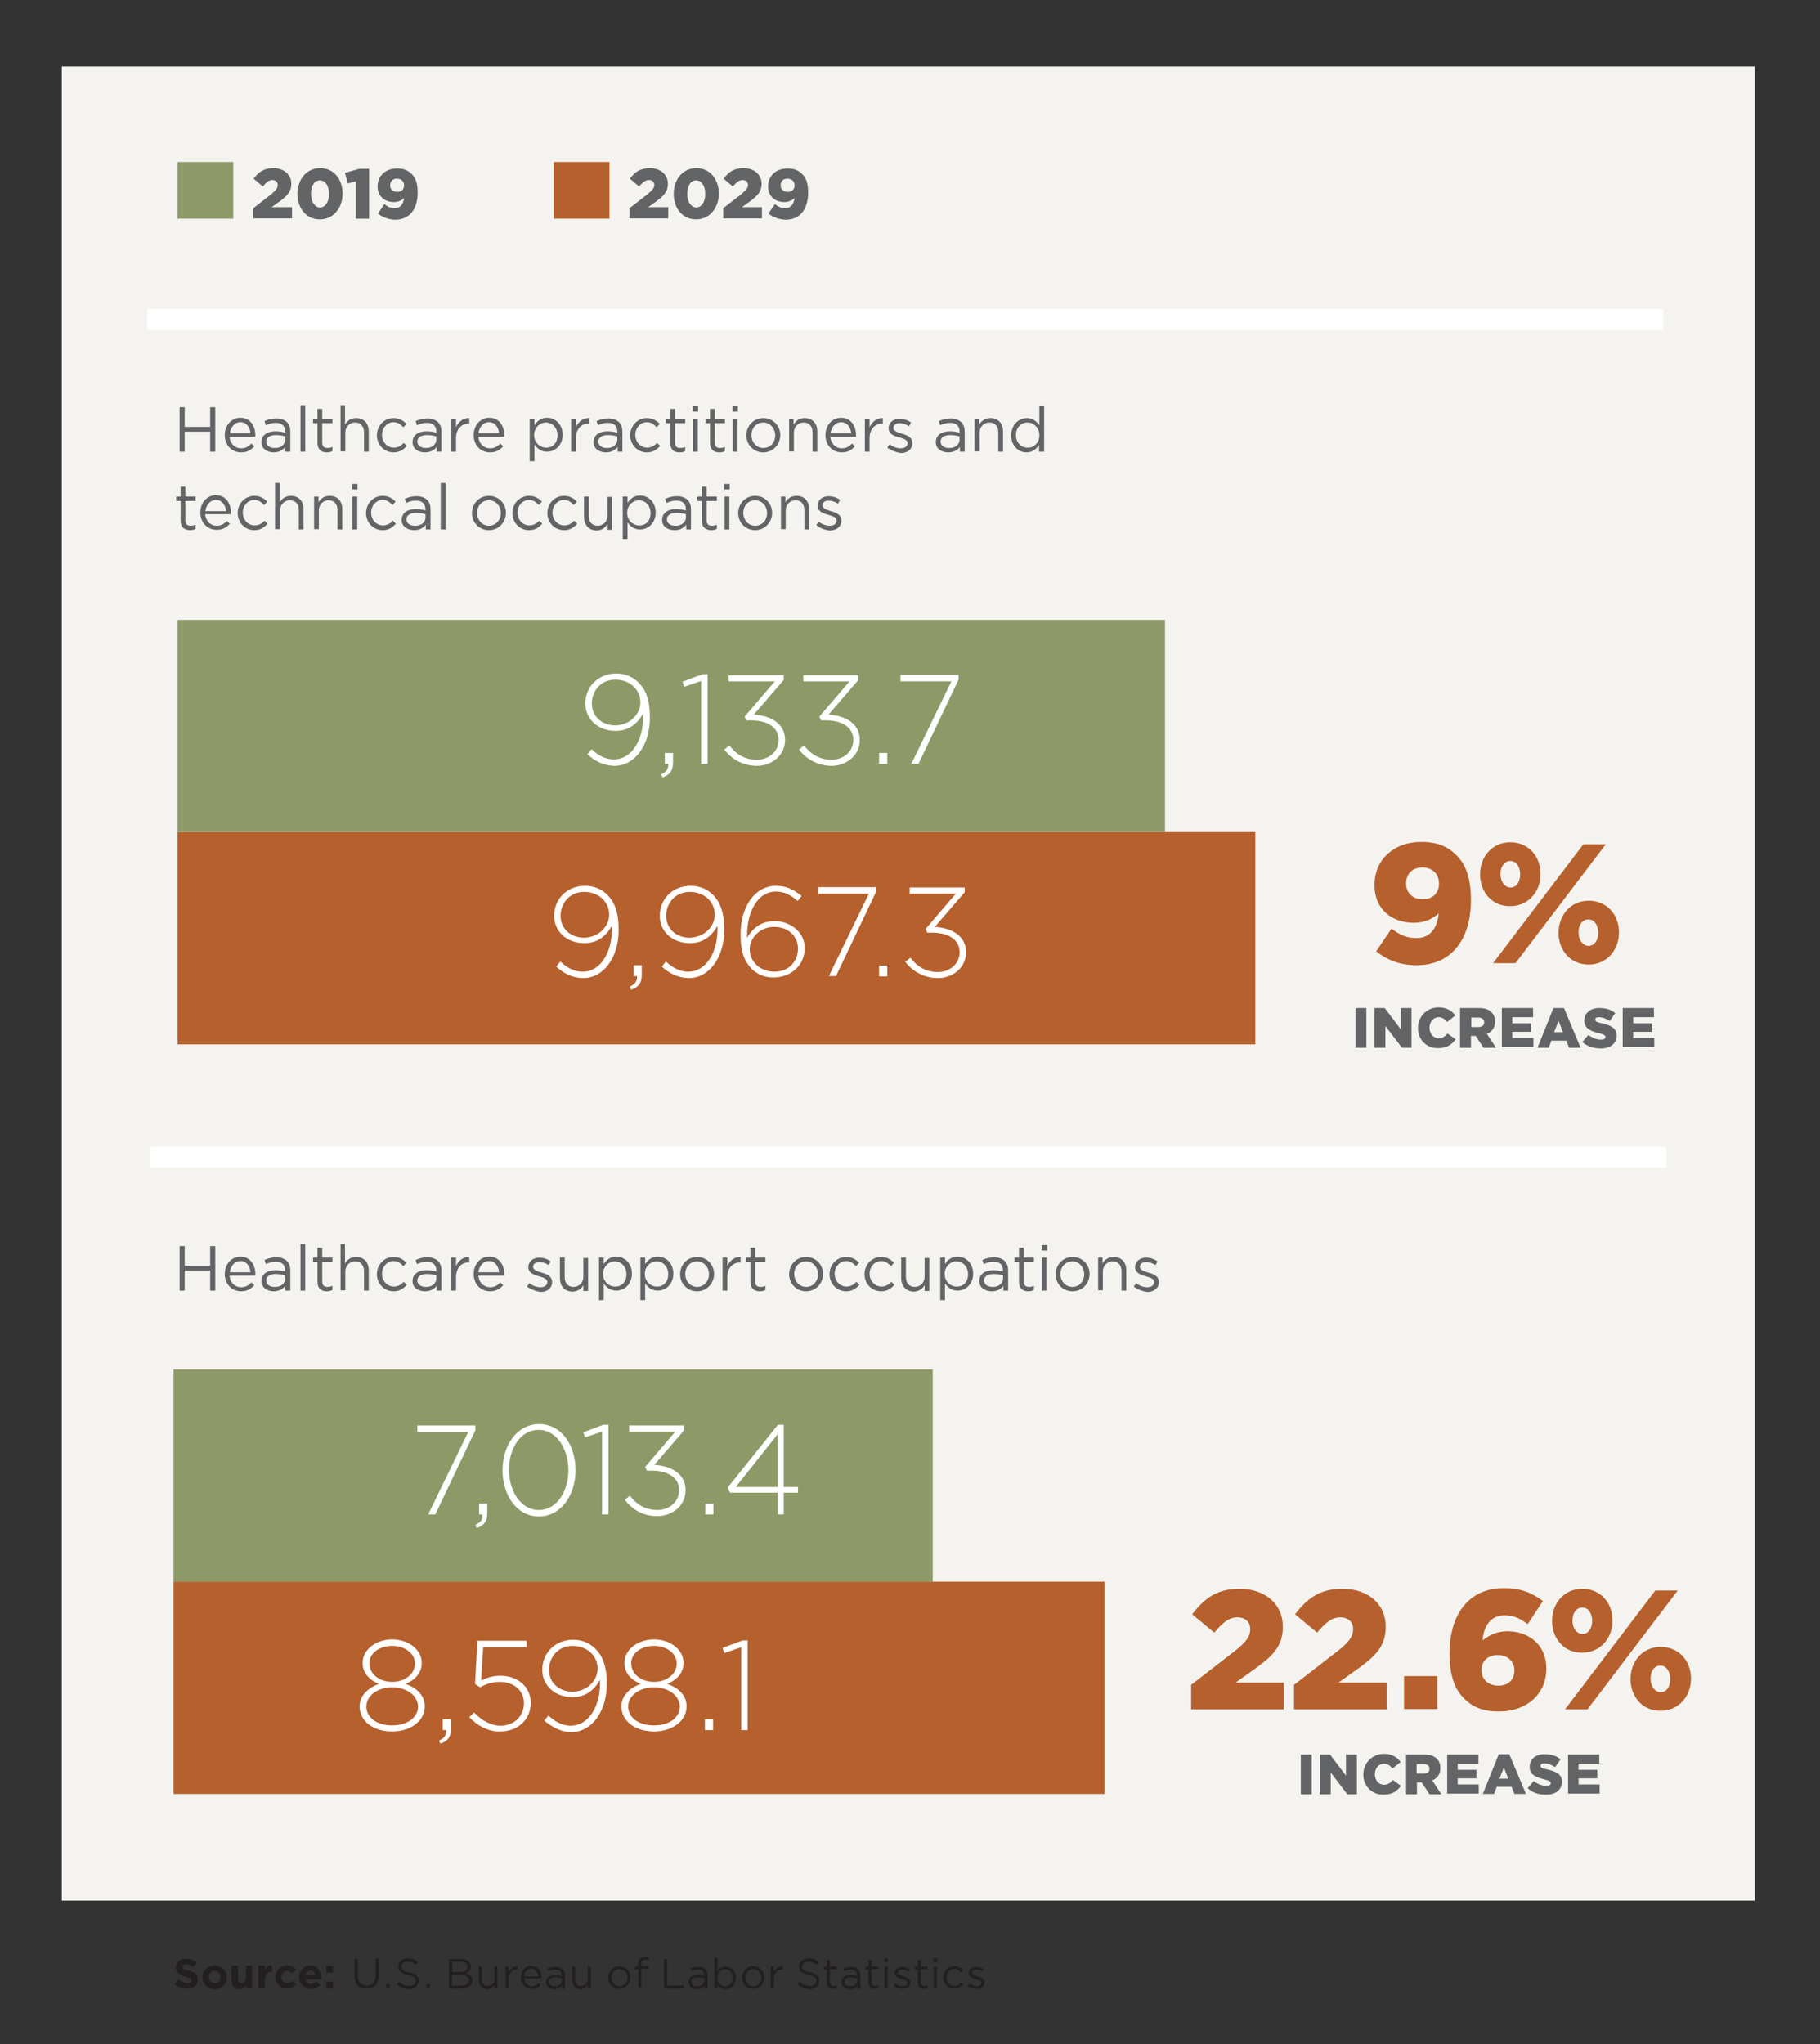 <?xml version="1.0" encoding="utf-8"?>
<!-- Generator: Adobe Illustrator 25.0.0, SVG Export Plug-In . SVG Version: 6.00 Build 0)  -->
<svg version="1.1" id="Layer_1" xmlns="http://www.w3.org/2000/svg" xmlns:xlink="http://www.w3.org/1999/xlink" x="0px" y="0px"
	 viewBox="0 0 536 601.9" style="enable-background:new 0 0 536 601.9;" xml:space="preserve">
<rect x="0" y="0" width="536" height="601.9" fill="#333333" stroke="none"/>
<style type="text/css">
	.st0{fill:#F5F3EF;}
	.st1{enable-background:new    ;}
	.st2{fill:#231F20;}
	.st3{fill:#636466;}
	.st4{fill:none;stroke:#FFFFFF;stroke-width:6.2;}
	.st5{fill:#B5602D;}
	.st6{fill:#8D9A67;}
	.st7{fill:#FFFFFF;}
</style>
<rect x="18.2" y="19.6" class="st0" width="498.6" height="540"/>
<g class="st1">
	<path class="st2" d="M51.5,584.2l1.1-1.4c0.8,0.6,1.6,1.1,2.6,1.1c0.8,0,1.2-0.3,1.2-0.8v0c0-0.5-0.3-0.7-1.7-1.1
		c-1.7-0.4-2.9-0.9-2.9-2.7v0c0-1.6,1.3-2.6,3-2.6c1.3,0,2.3,0.4,3.2,1.1l-1,1.4c-0.8-0.5-1.5-0.9-2.2-0.9s-1.1,0.3-1.1,0.8v0
		c0,0.6,0.4,0.8,1.9,1.1c1.7,0.5,2.7,1.1,2.7,2.6v0c0,1.7-1.3,2.7-3.2,2.7C53.9,585.6,52.5,585.2,51.5,584.2z"/>
</g>
<g class="st1">
	<path class="st2" d="M59.6,582.2L59.6,582.2c0-1.9,1.5-3.5,3.6-3.5c2,0,3.6,1.5,3.6,3.5v0c0,1.9-1.5,3.5-3.6,3.5
		C61.1,585.6,59.6,584.1,59.6,582.2z M64.9,582.2L64.9,582.2c0-1-0.7-1.9-1.7-1.9c-1.1,0-1.7,0.8-1.7,1.8v0c0,1,0.7,1.8,1.7,1.8
		C64.3,584,64.9,583.2,64.9,582.2z"/>
</g>
<g class="st1">
	<path class="st2" d="M68.2,583.1v-4.3h1.9v3.7c0,0.9,0.4,1.4,1.1,1.4c0.7,0,1.2-0.5,1.2-1.4v-3.7h1.9v6.7h-1.9v-0.9
		c-0.4,0.6-1,1.1-1.9,1.1C69,585.6,68.2,584.7,68.2,583.1z"/>
</g>
<g class="st1">
	<path class="st2" d="M76.2,578.8H78v1.3c0.4-0.9,1-1.5,2.1-1.5v2H80c-1.2,0-2,0.8-2,2.4v2.5h-1.9V578.8z"/>
</g>
<g class="st1">
	<path class="st2" d="M81.1,582.2L81.1,582.2c0-1.9,1.4-3.5,3.5-3.5c1.2,0,2,0.4,2.6,1.1L86,581c-0.4-0.4-0.8-0.7-1.5-0.7
		c-0.9,0-1.6,0.8-1.6,1.8v0c0,1,0.7,1.8,1.7,1.8c0.6,0,1.1-0.3,1.5-0.7l1.1,1.1c-0.6,0.7-1.4,1.2-2.7,1.2
		C82.5,585.6,81.1,584.1,81.1,582.2z"/>
</g>
<g class="st1">
	<path class="st2" d="M88.1,582.2L88.1,582.2c0-1.9,1.3-3.5,3.3-3.5c2.2,0,3.2,1.7,3.2,3.6c0,0.1,0,0.3,0,0.5H90
		c0.2,0.9,0.8,1.3,1.6,1.3c0.6,0,1.1-0.2,1.6-0.7l1.1,1c-0.6,0.8-1.5,1.2-2.7,1.2C89.6,585.6,88.1,584.2,88.1,582.2z M92.8,581.6
		c-0.1-0.8-0.6-1.4-1.4-1.4c-0.8,0-1.3,0.6-1.4,1.4H92.8z"/>
</g>
<g class="st1">
	<path class="st2" d="M96.1,578.8h2v2h-2V578.8z M96.1,583.5h2v2h-2V583.5z"/>
</g>
<g class="st1">
	<path class="st2" d="M104.4,581.8v-5.1h1v5c0,1.9,1,2.9,2.6,2.9c1.6,0,2.6-1,2.6-2.9v-5.1h1v5c0,2.5-1.4,3.9-3.6,3.9
		C105.8,585.6,104.4,584.3,104.4,581.8z"/>
</g>
<g class="st1">
	<path class="st2" d="M113.7,584.2h1.1v1.3h-1.1V584.2z"/>
</g>
<g class="st1">
	<path class="st2" d="M116.9,584.2l0.6-0.7c0.9,0.8,1.8,1.2,3,1.2c1.2,0,1.9-0.6,1.9-1.5v0c0-0.8-0.4-1.3-2.2-1.7
		c-2-0.4-2.9-1.1-2.9-2.5v0c0-1.4,1.2-2.4,2.8-2.4c1.3,0,2.2,0.4,3,1.1l-0.6,0.8c-0.8-0.7-1.6-0.9-2.5-0.9c-1.1,0-1.8,0.6-1.8,1.4v0
		c0,0.8,0.4,1.3,2.3,1.7c1.9,0.4,2.8,1.1,2.8,2.5v0c0,1.5-1.2,2.5-2.9,2.5C119.1,585.6,117.9,585.2,116.9,584.2z"/>
</g>
<g class="st1">
	<path class="st2" d="M125.5,584.2h1.1v1.3h-1.1V584.2z"/>
</g>
<g class="st1">
	<path class="st2" d="M132.1,576.8h3.7c1,0,1.8,0.3,2.3,0.8c0.4,0.4,0.6,0.8,0.6,1.4v0c0,1.1-0.7,1.7-1.4,2c1,0.3,1.8,0.9,1.8,2.1v0
		c0,1.5-1.2,2.4-3.1,2.4h-3.8V576.8z M135.7,580.6c1.2,0,2-0.5,2-1.6v0c0-0.9-0.7-1.4-1.9-1.4h-2.6v3H135.7z M136,584.6
		c1.3,0,2.1-0.6,2.1-1.6v0c0-0.9-0.8-1.5-2.3-1.5h-2.7v3.1H136z"/>
</g>
<g class="st1">
	<path class="st2" d="M141,583v-4h0.9v3.8c0,1.2,0.6,1.9,1.8,1.9c1.1,0,1.9-0.8,1.9-2V579h0.9v6.5h-0.9v-1.1
		c-0.4,0.7-1.1,1.3-2.2,1.3C141.9,585.6,141,584.6,141,583z"/>
</g>
<g class="st1">
	<path class="st2" d="M148.9,579h0.9v1.7c0.5-1.1,1.4-1.8,2.6-1.8v1h-0.1c-1.4,0-2.5,1-2.5,3v2.6h-0.9V579z"/>
</g>
<g class="st1">
	<path class="st2" d="M156.6,584.8c0.9,0,1.5-0.4,2-0.9l0.6,0.5c-0.6,0.7-1.4,1.2-2.6,1.2c-1.7,0-3.2-1.4-3.2-3.4
		c0-1.9,1.3-3.4,3.1-3.4c1.9,0,3,1.5,3,3.4c0,0.1,0,0.2,0,0.3h-5C154.5,584,155.5,584.8,156.6,584.8z M158.5,581.9
		c-0.1-1.2-0.8-2.2-2-2.2c-1.1,0-1.9,0.9-2.1,2.2H158.5z"/>
</g>
<g class="st1">
	<path class="st2" d="M160.8,583.6L160.8,583.6c0-1.4,1.1-2.1,2.7-2.1c0.8,0,1.4,0.1,1.9,0.3v-0.2c0-1.1-0.7-1.7-1.9-1.7
		c-0.8,0-1.3,0.2-1.9,0.5l-0.3-0.8c0.7-0.3,1.4-0.5,2.3-0.5c0.9,0,1.6,0.2,2.1,0.7c0.4,0.4,0.7,1.1,0.7,1.9v3.9h-0.9v-1
		c-0.4,0.6-1.2,1.1-2.3,1.1C162,585.6,160.8,584.9,160.8,583.6z M165.5,583.1v-0.6c-0.5-0.1-1.1-0.3-1.9-0.3c-1.2,0-1.9,0.5-1.9,1.3
		v0c0,0.8,0.7,1.3,1.6,1.3C164.5,584.9,165.5,584.1,165.5,583.1z"/>
</g>
<g class="st1">
	<path class="st2" d="M168.5,583v-4h0.9v3.8c0,1.2,0.6,1.9,1.8,1.9c1.1,0,1.9-0.8,1.9-2V579h0.9v6.5h-0.9v-1.1
		c-0.4,0.7-1.1,1.3-2.2,1.3C169.4,585.6,168.5,584.6,168.5,583z"/>
</g>
<g class="st1">
	<path class="st2" d="M179.1,582.3L179.1,582.3c0-1.8,1.4-3.4,3.3-3.4c1.9,0,3.3,1.5,3.3,3.3v0c0,1.8-1.4,3.4-3.3,3.4
		C180.5,585.6,179.1,584.1,179.1,582.3z M184.8,582.3L184.8,582.3c0-1.4-1-2.5-2.4-2.5c-1.4,0-2.3,1.1-2.3,2.5v0
		c0,1.4,1,2.5,2.4,2.5C183.8,584.8,184.8,583.7,184.8,582.3z"/>
</g>
<g class="st1">
	<path class="st2" d="M187.8,579.9H187V579h0.9v-0.6c0-0.7,0.2-1.3,0.6-1.7c0.3-0.3,0.8-0.5,1.4-0.5c0.4,0,0.7,0,1,0.2v0.8
		c-0.3-0.1-0.6-0.2-0.9-0.2c-0.7,0-1.1,0.4-1.1,1.4v0.5h2v0.8h-2v5.6h-0.9V579.9z"/>
</g>
<g class="st1">
	<path class="st2" d="M195.5,576.8h1v7.8h4.9v0.9h-5.8V576.8z"/>
</g>
<g class="st1">
	<path class="st2" d="M202.8,583.6L202.8,583.6c0-1.4,1.1-2.1,2.7-2.1c0.8,0,1.4,0.1,1.9,0.3v-0.2c0-1.1-0.7-1.7-1.9-1.7
		c-0.8,0-1.3,0.2-1.9,0.5l-0.3-0.8c0.7-0.3,1.4-0.5,2.3-0.5c0.9,0,1.6,0.2,2.1,0.7c0.4,0.4,0.7,1.1,0.7,1.9v3.9h-0.9v-1
		c-0.4,0.6-1.2,1.1-2.3,1.1C203.9,585.6,202.8,584.9,202.8,583.6z M207.4,583.1v-0.6c-0.5-0.1-1.1-0.3-1.9-0.3
		c-1.2,0-1.9,0.5-1.9,1.3v0c0,0.8,0.7,1.3,1.6,1.3C206.5,584.9,207.4,584.1,207.4,583.1z"/>
	<path class="st2" d="M211.3,584.3v1.2h-0.9v-9.1h0.9v4c0.5-0.8,1.3-1.4,2.4-1.4c1.5,0,3,1.2,3,3.3v0c0,2.1-1.5,3.4-3,3.4
		C212.6,585.6,211.8,585,211.3,584.3z M215.8,582.3L215.8,582.3c0-1.5-1-2.5-2.2-2.5c-1.2,0-2.3,1-2.3,2.5v0c0,1.5,1.1,2.5,2.3,2.5
		C214.8,584.8,215.8,583.8,215.8,582.3z"/>
</g>
<g class="st1">
	<path class="st2" d="M218.5,582.3L218.5,582.3c0-1.8,1.4-3.4,3.3-3.4c1.9,0,3.3,1.5,3.3,3.3v0c0,1.8-1.4,3.4-3.3,3.4
		C219.9,585.6,218.5,584.1,218.5,582.3z M224.2,582.3L224.2,582.3c0-1.4-1-2.5-2.4-2.5c-1.4,0-2.3,1.1-2.3,2.5v0
		c0,1.4,1,2.5,2.4,2.5C223.2,584.8,224.2,583.7,224.2,582.3z"/>
</g>
<g class="st1">
	<path class="st2" d="M227,579h0.9v1.7c0.5-1.1,1.4-1.8,2.6-1.8v1h-0.1c-1.4,0-2.5,1-2.5,3v2.6H227V579z"/>
</g>
<g class="st1">
	<path class="st2" d="M234.9,584.2l0.6-0.7c0.9,0.8,1.8,1.2,3,1.2c1.2,0,1.9-0.6,1.9-1.5v0c0-0.8-0.4-1.3-2.2-1.7
		c-2-0.4-2.9-1.1-2.9-2.5v0c0-1.4,1.2-2.4,2.8-2.4c1.3,0,2.2,0.4,3,1.1l-0.6,0.8c-0.8-0.7-1.6-0.9-2.5-0.9c-1.1,0-1.8,0.6-1.8,1.4v0
		c0,0.8,0.4,1.3,2.3,1.7c1.9,0.4,2.8,1.1,2.8,2.5v0c0,1.5-1.2,2.5-2.9,2.5C237.1,585.6,235.9,585.2,234.9,584.2z"/>
</g>
<g class="st1">
	<path class="st2" d="M243.5,583.8v-3.9h-0.9V579h0.9v-1.9h0.9v1.9h2v0.8h-2v3.8c0,0.8,0.4,1.1,1.1,1.1c0.3,0,0.6-0.1,0.9-0.2v0.8
		c-0.3,0.2-0.7,0.3-1.1,0.3C244.3,585.6,243.5,585.1,243.5,583.8z"/>
</g>
<g class="st1">
	<path class="st2" d="M247.8,583.6L247.8,583.6c0-1.4,1.1-2.1,2.7-2.1c0.8,0,1.4,0.1,1.9,0.3v-0.2c0-1.1-0.7-1.7-1.9-1.7
		c-0.8,0-1.3,0.2-1.9,0.5l-0.3-0.8c0.7-0.3,1.4-0.5,2.3-0.5c0.9,0,1.6,0.2,2.1,0.7c0.4,0.4,0.7,1.1,0.7,1.9v3.9h-0.9v-1
		c-0.4,0.6-1.2,1.1-2.3,1.1C249,585.6,247.8,584.9,247.8,583.6z M252.5,583.1v-0.6c-0.5-0.1-1.1-0.3-1.9-0.3c-1.2,0-1.9,0.5-1.9,1.3
		v0c0,0.8,0.7,1.3,1.6,1.3C251.5,584.9,252.5,584.1,252.5,583.1z"/>
</g>
<g class="st1">
	<path class="st2" d="M255.8,583.8v-3.9h-0.9V579h0.9v-1.9h0.9v1.9h2v0.8h-2v3.8c0,0.8,0.4,1.1,1.1,1.1c0.3,0,0.6-0.1,0.9-0.2v0.8
		c-0.3,0.2-0.7,0.3-1.1,0.3C256.6,585.6,255.8,585.1,255.8,583.8z"/>
</g>
<g class="st1">
	<path class="st2" d="M260.4,576.6h1.1v1.1h-1.1V576.6z M260.5,579h0.9v6.5h-0.9V579z"/>
</g>
<g class="st1">
	<path class="st2" d="M263.2,584.7l0.5-0.7c0.7,0.5,1.5,0.8,2.2,0.8c0.8,0,1.3-0.4,1.3-1v0c0-0.6-0.8-0.9-1.6-1.1
		c-1-0.3-2.1-0.6-2.1-1.8v0c0-1.1,0.9-1.8,2.2-1.8c0.8,0,1.6,0.3,2.3,0.7l-0.4,0.7c-0.6-0.4-1.3-0.6-1.9-0.6c-0.8,0-1.2,0.4-1.2,0.9
		v0c0,0.6,0.8,0.8,1.6,1.1c1,0.3,2,0.7,2,1.8v0c0,1.2-1,1.9-2.3,1.9C264.9,585.6,263.9,585.3,263.2,584.7z"/>
</g>
<g class="st1">
	<path class="st2" d="M270.3,583.8v-3.9h-0.9V579h0.9v-1.9h0.9v1.9h2v0.8h-2v3.8c0,0.8,0.4,1.1,1.1,1.1c0.3,0,0.6-0.1,0.9-0.2v0.8
		c-0.3,0.2-0.7,0.3-1.1,0.3C271.1,585.6,270.3,585.1,270.3,583.8z"/>
</g>
<g class="st1">
	<path class="st2" d="M274.9,576.6h1.1v1.1h-1.1V576.6z M275,579h0.9v6.5H275V579z"/>
</g>
<g class="st1">
	<path class="st2" d="M277.8,582.3L277.8,582.3c0-1.8,1.4-3.4,3.3-3.4c1.2,0,2,0.5,2.5,1.1l-0.6,0.7c-0.5-0.5-1.1-1-1.9-1
		c-1.3,0-2.3,1.1-2.3,2.5v0c0,1.4,1,2.5,2.3,2.5c0.8,0,1.4-0.4,1.9-1l0.6,0.6c-0.6,0.7-1.4,1.2-2.6,1.2
		C279.2,585.6,277.8,584.1,277.8,582.3z"/>
</g>
<g class="st1">
	<path class="st2" d="M285,584.7l0.5-0.7c0.7,0.5,1.5,0.8,2.2,0.8c0.8,0,1.3-0.4,1.3-1v0c0-0.6-0.8-0.9-1.6-1.1
		c-1-0.3-2.1-0.6-2.1-1.8v0c0-1.1,0.9-1.8,2.2-1.8c0.8,0,1.6,0.3,2.3,0.7l-0.4,0.7c-0.6-0.4-1.3-0.6-1.9-0.6c-0.8,0-1.2,0.4-1.2,0.9
		v0c0,0.6,0.8,0.8,1.6,1.1c1,0.3,2,0.7,2,1.8v0c0,1.2-1,1.9-2.3,1.9C286.7,585.6,285.7,585.3,285,584.7z"/>
</g>
<g class="st1">
	<path class="st3" d="M52.9,119.9h1.5v5.8h7.5v-5.8h1.5V133h-1.5v-5.9h-7.5v5.9h-1.5V119.9z"/>
</g>
<g class="st1">
	<path class="st3" d="M71,132c1.3,0,2.2-0.5,3-1.4l0.9,0.8c-1,1.1-2.1,1.8-3.9,1.8c-2.6,0-4.8-2-4.8-5.1c0-2.8,1.9-5.1,4.6-5.1
		c2.8,0,4.4,2.3,4.4,5.1c0,0.1,0,0.3,0,0.5h-7.6C67.8,130.8,69.3,132,71,132z M73.8,127.6c-0.2-1.8-1.2-3.3-3-3.3
		c-1.6,0-2.9,1.4-3.1,3.3H73.8z"/>
</g>
<g class="st1">
	<path class="st3" d="M77,130.2L77,130.2c0-2.1,1.7-3.2,4.1-3.2c1.2,0,2.1,0.2,2.9,0.4v-0.3c0-1.7-1-2.6-2.8-2.6
		c-1.1,0-2,0.3-2.9,0.7l-0.4-1.2c1.1-0.5,2.1-0.8,3.5-0.8c1.3,0,2.4,0.4,3.1,1.1c0.7,0.7,1,1.6,1,2.8v5.9H84v-1.4
		c-0.7,0.9-1.8,1.6-3.4,1.6C78.8,133.2,77,132.2,77,130.2z M84,129.4v-0.9c-0.7-0.2-1.6-0.4-2.8-0.4c-1.8,0-2.8,0.8-2.8,1.9v0
		c0,1.2,1.1,1.9,2.4,1.9C82.6,132,84,131,84,129.4z"/>
</g>
<g class="st1">
	<path class="st3" d="M88.5,119.3h1.4V133h-1.4V119.3z"/>
</g>
<g class="st1">
	<path class="st3" d="M93.5,130.4v-5.8h-1.3v-1.3h1.3v-2.9h1.4v2.9h3v1.3h-3v5.7c0,1.2,0.6,1.6,1.6,1.6c0.5,0,0.9-0.1,1.4-0.3v1.2
		c-0.5,0.3-1,0.4-1.7,0.4C94.7,133.2,93.5,132.4,93.5,130.4z"/>
</g>
<g class="st1">
	<path class="st3" d="M100.2,119.3h1.4v5.7c0.6-1,1.6-1.9,3.3-1.9c2.3,0,3.7,1.6,3.7,3.9v6h-1.4v-5.7c0-1.8-1-2.9-2.6-2.9
		c-1.6,0-2.9,1.2-2.9,3v5.5h-1.4V119.3z"/>
</g>
<g class="st1">
	<path class="st3" d="M111,128.2L111,128.2c0-2.8,2.1-5.1,4.9-5.1c1.8,0,2.9,0.8,3.8,1.7l-0.9,1c-0.8-0.8-1.6-1.5-2.9-1.5
		c-1.9,0-3.4,1.7-3.4,3.7v0c0,2.1,1.5,3.8,3.5,3.8c1.2,0,2.2-0.6,2.9-1.4l0.9,0.9c-1,1.1-2.1,1.9-3.9,1.9
		C113.1,133.2,111,130.9,111,128.2z"/>
</g>
<g class="st1">
	<path class="st3" d="M121.5,130.2L121.5,130.2c0-2.1,1.7-3.2,4.1-3.2c1.2,0,2.1,0.2,2.9,0.4v-0.3c0-1.7-1-2.6-2.8-2.6
		c-1.1,0-2,0.3-2.9,0.7l-0.4-1.2c1.1-0.5,2.1-0.8,3.5-0.8c1.3,0,2.4,0.4,3.1,1.1c0.7,0.7,1,1.6,1,2.8v5.9h-1.4v-1.4
		c-0.7,0.9-1.8,1.6-3.4,1.6C123.2,133.2,121.5,132.2,121.5,130.2z M128.5,129.4v-0.9c-0.7-0.2-1.6-0.4-2.8-0.4
		c-1.8,0-2.8,0.8-2.8,1.9v0c0,1.2,1.1,1.9,2.4,1.9C127,132,128.5,131,128.5,129.4z"/>
</g>
<g class="st1">
	<path class="st3" d="M132.9,123.3h1.4v2.5c0.7-1.6,2.1-2.8,3.9-2.7v1.6h-0.1c-2.1,0-3.8,1.5-3.8,4.4v3.9h-1.4V123.3z"/>
</g>
<g class="st1">
	<path class="st3" d="M144.3,132c1.3,0,2.2-0.5,3-1.4l0.9,0.8c-1,1.1-2.1,1.8-3.9,1.8c-2.6,0-4.8-2-4.8-5.1c0-2.8,1.9-5.1,4.6-5.1
		c2.8,0,4.4,2.3,4.4,5.1c0,0.1,0,0.3,0,0.5h-7.6C141.1,130.8,142.6,132,144.3,132z M147,127.6c-0.2-1.8-1.2-3.3-3-3.3
		c-1.6,0-2.9,1.4-3.1,3.3H147z"/>
</g>
<g class="st1">
	<path class="st3" d="M156,123.3h1.4v1.9c0.8-1.2,1.9-2.2,3.7-2.2c2.3,0,4.6,1.8,4.6,5v0c0,3.2-2.3,5-4.6,5c-1.8,0-2.9-1-3.7-2.1
		v4.9H156V123.3z M164.2,128.2L164.2,128.2c0-2.3-1.6-3.8-3.4-3.8c-1.8,0-3.5,1.5-3.5,3.7v0c0,2.2,1.7,3.7,3.5,3.7
		C162.6,131.9,164.2,130.5,164.2,128.2z"/>
</g>
<g class="st1">
	<path class="st3" d="M168.2,123.3h1.4v2.5c0.7-1.6,2.1-2.8,3.9-2.7v1.6h-0.1c-2.1,0-3.8,1.5-3.8,4.4v3.9h-1.4V123.3z"/>
</g>
<g class="st1">
	<path class="st3" d="M174.8,130.2L174.8,130.2c0-2.1,1.7-3.2,4.1-3.2c1.2,0,2.1,0.2,2.9,0.4v-0.3c0-1.7-1-2.6-2.8-2.6
		c-1.1,0-2,0.3-2.9,0.7l-0.4-1.2c1.1-0.5,2.1-0.8,3.5-0.8c1.3,0,2.4,0.4,3.1,1.1c0.7,0.7,1,1.6,1,2.8v5.9h-1.4v-1.4
		c-0.7,0.9-1.8,1.6-3.4,1.6C176.6,133.2,174.8,132.2,174.8,130.2z M181.8,129.4v-0.9c-0.7-0.2-1.6-0.4-2.8-0.4
		c-1.8,0-2.8,0.8-2.8,1.9v0c0,1.2,1.1,1.9,2.4,1.9C180.4,132,181.8,131,181.8,129.4z"/>
</g>
<g class="st1">
	<path class="st3" d="M185.6,128.2L185.6,128.2c0-2.8,2.1-5.1,4.9-5.1c1.8,0,2.9,0.8,3.8,1.7l-0.9,1c-0.8-0.8-1.6-1.5-2.9-1.5
		c-1.9,0-3.4,1.7-3.4,3.7v0c0,2.1,1.5,3.8,3.5,3.8c1.2,0,2.2-0.6,2.9-1.4l0.9,0.9c-1,1.1-2.1,1.9-3.9,1.9
		C187.7,133.2,185.6,130.9,185.6,128.2z"/>
</g>
<g class="st1">
	<path class="st3" d="M197.4,130.4v-5.8h-1.3v-1.3h1.3v-2.9h1.4v2.9h3v1.3h-3v5.7c0,1.2,0.6,1.6,1.6,1.6c0.5,0,0.9-0.1,1.4-0.3v1.2
		c-0.5,0.3-1,0.4-1.7,0.4C198.5,133.2,197.4,132.4,197.4,130.4z"/>
</g>
<g class="st1">
	<path class="st3" d="M204,119.6h1.6v1.6H204V119.6z M204.1,123.3h1.4v9.7h-1.4V123.3z"/>
</g>
<g class="st1">
	<path class="st3" d="M209.1,130.4v-5.8h-1.3v-1.3h1.3v-2.9h1.4v2.9h3v1.3h-3v5.7c0,1.2,0.6,1.6,1.6,1.6c0.5,0,0.9-0.1,1.4-0.3v1.2
		c-0.5,0.3-1,0.4-1.7,0.4C210.3,133.2,209.1,132.4,209.1,130.4z"/>
</g>
<g class="st1">
	<path class="st3" d="M215.7,119.6h1.6v1.6h-1.6V119.6z M215.8,123.3h1.4v9.7h-1.4V123.3z"/>
</g>
<g class="st1">
	<path class="st3" d="M219.8,128.2L219.8,128.2c0-2.8,2.1-5.1,5-5.1c2.9,0,5,2.3,5,5v0c0,2.7-2.1,5.1-5,5.1
		C221.9,133.2,219.8,130.9,219.8,128.2z M228.3,128.2L228.3,128.2c0-2.1-1.5-3.8-3.5-3.8c-2.1,0-3.5,1.7-3.5,3.7v0
		c0,2.1,1.5,3.8,3.5,3.8C226.9,131.9,228.3,130.2,228.3,128.2z"/>
</g>
<g class="st1">
	<path class="st3" d="M232.3,123.3h1.4v1.7c0.6-1,1.6-1.9,3.3-1.9c2.3,0,3.7,1.6,3.7,3.9v6h-1.4v-5.7c0-1.8-1-2.9-2.6-2.9
		c-1.6,0-2.9,1.2-2.9,3v5.5h-1.4V123.3z"/>
</g>
<g class="st1">
	<path class="st3" d="M247.9,132c1.3,0,2.2-0.5,3-1.4l0.9,0.8c-1,1.1-2.1,1.8-3.9,1.8c-2.6,0-4.8-2-4.8-5.1c0-2.8,1.9-5.1,4.6-5.1
		c2.8,0,4.4,2.3,4.4,5.1c0,0.1,0,0.3,0,0.5h-7.6C244.8,130.8,246.2,132,247.9,132z M250.7,127.6c-0.2-1.8-1.2-3.3-3-3.3
		c-1.6,0-2.9,1.4-3.1,3.3H250.7z"/>
</g>
<g class="st1">
	<path class="st3" d="M254.7,123.3h1.4v2.5c0.7-1.6,2.1-2.8,3.9-2.7v1.6h-0.1c-2.1,0-3.8,1.5-3.8,4.4v3.9h-1.4V123.3z"/>
</g>
<g class="st1">
	<path class="st3" d="M261.3,131.8l0.7-1c1,0.8,2.2,1.2,3.3,1.2c1.1,0,2-0.6,2-1.5v0c0-1-1.1-1.3-2.4-1.7c-1.5-0.4-3.2-1-3.2-2.7v0
		c0-1.7,1.4-2.8,3.2-2.8c1.2,0,2.5,0.4,3.4,1.1l-0.6,1.1c-0.9-0.6-1.9-0.9-2.8-0.9c-1.1,0-1.8,0.6-1.8,1.4v0c0,0.9,1.2,1.3,2.5,1.7
		c1.5,0.4,3.1,1,3.1,2.8v0c0,1.8-1.5,2.9-3.4,2.9C263.9,133.2,262.4,132.6,261.3,131.8z"/>
</g>
<g class="st1">
	<path class="st3" d="M275.6,130.2L275.6,130.2c0-2.1,1.7-3.2,4.1-3.2c1.2,0,2.1,0.2,2.9,0.4v-0.3c0-1.7-1-2.6-2.8-2.6
		c-1.1,0-2,0.3-2.9,0.7l-0.4-1.2c1.1-0.5,2.1-0.8,3.5-0.8c1.3,0,2.4,0.4,3.1,1.1c0.7,0.7,1,1.6,1,2.8v5.9h-1.4v-1.4
		c-0.7,0.9-1.8,1.6-3.4,1.6C277.4,133.2,275.6,132.2,275.6,130.2z M282.6,129.4v-0.9c-0.7-0.2-1.6-0.4-2.8-0.4
		c-1.8,0-2.8,0.8-2.8,1.9v0c0,1.2,1.1,1.9,2.4,1.9C281.2,132,282.6,131,282.6,129.4z"/>
	<path class="st3" d="M287,123.3h1.4v1.7c0.6-1,1.6-1.9,3.3-1.9c2.3,0,3.7,1.6,3.7,3.9v6h-1.4v-5.7c0-1.8-1-2.9-2.6-2.9
		c-1.6,0-2.9,1.2-2.9,3v5.5H287V123.3z"/>
	<path class="st3" d="M297.8,128.2L297.8,128.2c0-3.2,2.3-5.1,4.6-5.1c1.8,0,2.9,1,3.7,2.1v-5.8h1.4V133H306V131
		c-0.8,1.2-1.9,2.2-3.7,2.2C300.1,133.2,297.8,131.4,297.8,128.2z M306.1,128.2L306.1,128.2c0-2.3-1.7-3.8-3.5-3.8
		c-1.8,0-3.4,1.4-3.4,3.7v0c0,2.3,1.6,3.7,3.4,3.7C304.4,131.9,306.1,130.4,306.1,128.2z"/>
</g>
<g class="st1">
	<path class="st3" d="M53.2,153.3v-5.8h-1.3v-1.3h1.3v-2.9h1.4v2.9h3v1.3h-3v5.7c0,1.2,0.6,1.6,1.6,1.6c0.5,0,0.9-0.1,1.4-0.3v1.2
		c-0.5,0.3-1,0.4-1.7,0.4C54.3,156,53.2,155.3,53.2,153.3z"/>
</g>
<g class="st1">
	<path class="st3" d="M63.8,154.8c1.3,0,2.2-0.5,3-1.4l0.9,0.8c-1,1.1-2.1,1.8-3.9,1.8c-2.6,0-4.8-2-4.8-5.1c0-2.8,1.9-5.1,4.6-5.1
		c2.8,0,4.4,2.3,4.4,5.1c0,0.1,0,0.3,0,0.5h-7.6C60.7,153.7,62.2,154.8,63.8,154.8z M66.6,150.5c-0.2-1.8-1.2-3.3-3-3.3
		c-1.6,0-2.9,1.4-3.1,3.3H66.6z"/>
</g>
<g class="st1">
	<path class="st3" d="M70,151.1L70,151.1c0-2.8,2.1-5.1,4.9-5.1c1.8,0,2.9,0.8,3.8,1.7l-0.9,1c-0.8-0.8-1.6-1.5-2.9-1.5
		c-1.9,0-3.4,1.7-3.4,3.7v0c0,2.1,1.5,3.8,3.5,3.8c1.2,0,2.2-0.6,2.9-1.4l0.9,0.9c-1,1.1-2.1,1.9-3.9,1.9
		C72.1,156.1,70,153.8,70,151.1z"/>
</g>
<g class="st1">
	<path class="st3" d="M81,142.2h1.4v5.7c0.6-1,1.6-1.9,3.3-1.9c2.3,0,3.7,1.6,3.7,3.9v6h-1.4v-5.7c0-1.8-1-2.9-2.6-2.9
		c-1.6,0-2.9,1.2-2.9,3v5.5H81V142.2z"/>
</g>
<g class="st1">
	<path class="st3" d="M92.4,146.2h1.4v1.7c0.6-1,1.6-1.9,3.3-1.9c2.3,0,3.7,1.6,3.7,3.9v6h-1.4v-5.7c0-1.8-1-2.9-2.6-2.9
		c-1.6,0-2.9,1.2-2.9,3v5.5h-1.4V146.2z"/>
</g>
<g class="st1">
	<path class="st3" d="M103.7,142.5h1.6v1.6h-1.6V142.5z M103.8,146.2h1.4v9.7h-1.4V146.2z"/>
</g>
<g class="st1">
	<path class="st3" d="M107.8,151.1L107.8,151.1c0-2.8,2.1-5.1,4.9-5.1c1.8,0,2.9,0.8,3.8,1.7l-0.9,1c-0.8-0.8-1.6-1.5-2.9-1.5
		c-1.9,0-3.4,1.7-3.4,3.7v0c0,2.1,1.5,3.8,3.5,3.8c1.2,0,2.2-0.6,2.9-1.4l0.9,0.9c-1,1.1-2.1,1.9-3.9,1.9
		C109.9,156.1,107.8,153.8,107.8,151.1z"/>
</g>
<g class="st1">
	<path class="st3" d="M118.3,153.1L118.3,153.1c0-2.1,1.7-3.2,4.1-3.2c1.2,0,2.1,0.2,2.9,0.4V150c0-1.7-1-2.6-2.8-2.6
		c-1.1,0-2,0.3-2.9,0.7l-0.4-1.2c1.1-0.5,2.1-0.8,3.5-0.8c1.3,0,2.4,0.4,3.1,1.1c0.7,0.7,1,1.6,1,2.8v5.9h-1.4v-1.4
		c-0.7,0.9-1.8,1.6-3.4,1.6C120.1,156.1,118.3,155.1,118.3,153.1z M125.3,152.3v-0.9c-0.7-0.2-1.6-0.4-2.8-0.4
		c-1.8,0-2.8,0.8-2.8,1.9v0c0,1.2,1.1,1.9,2.4,1.9C123.9,154.9,125.3,153.9,125.3,152.3z"/>
</g>
<g class="st1">
	<path class="st3" d="M129.8,142.2h1.4v13.7h-1.4V142.2z"/>
</g>
<g class="st1">
	<path class="st3" d="M139,151.1L139,151.1c0-2.8,2.1-5.1,5-5.1c2.9,0,5,2.3,5,5v0c0,2.7-2.1,5.1-5,5.1
		C141.1,156.1,139,153.8,139,151.1z M147.5,151.1L147.5,151.1c0-2.1-1.5-3.8-3.5-3.8c-2.1,0-3.5,1.7-3.5,3.7v0
		c0,2.1,1.5,3.8,3.5,3.8C146,154.8,147.5,153.1,147.5,151.1z"/>
</g>
<g class="st1">
	<path class="st3" d="M150.9,151.1L150.9,151.1c0-2.8,2.1-5.1,4.9-5.1c1.8,0,2.9,0.8,3.8,1.7l-0.9,1c-0.8-0.8-1.6-1.5-2.9-1.5
		c-1.9,0-3.4,1.7-3.4,3.7v0c0,2.1,1.5,3.8,3.5,3.8c1.2,0,2.2-0.6,2.9-1.4l0.9,0.9c-1,1.1-2.1,1.9-3.9,1.9
		C153,156.1,150.9,153.8,150.9,151.1z"/>
</g>
<g class="st1">
	<path class="st3" d="M161.2,151.1L161.2,151.1c0-2.8,2.1-5.1,4.9-5.1c1.8,0,2.9,0.8,3.8,1.7l-0.9,1c-0.8-0.8-1.6-1.5-2.9-1.5
		c-1.9,0-3.4,1.7-3.4,3.7v0c0,2.1,1.5,3.8,3.5,3.8c1.2,0,2.2-0.6,2.9-1.4l0.9,0.9c-1,1.1-2.1,1.9-3.9,1.9
		C163.3,156.1,161.2,153.8,161.2,151.1z"/>
</g>
<g class="st1">
	<path class="st3" d="M172,152.2v-6h1.4v5.7c0,1.8,1,2.9,2.6,2.9c1.6,0,2.9-1.2,2.9-3v-5.5h1.4v9.7h-1.4v-1.7
		c-0.6,1-1.6,1.9-3.3,1.9C173.3,156.1,172,154.5,172,152.2z"/>
</g>
<g class="st1">
	<path class="st3" d="M183.4,146.2h1.4v1.9c0.8-1.2,1.9-2.2,3.7-2.2c2.3,0,4.6,1.8,4.6,5v0c0,3.2-2.3,5-4.6,5c-1.8,0-2.9-1-3.7-2.1
		v4.9h-1.4V146.2z M191.6,151.1L191.6,151.1c0-2.3-1.6-3.8-3.4-3.8c-1.8,0-3.5,1.5-3.5,3.7v0c0,2.2,1.7,3.7,3.5,3.7
		C190.1,154.8,191.6,153.4,191.6,151.1z"/>
</g>
<g class="st1">
	<path class="st3" d="M195,153.1L195,153.1c0-2.1,1.7-3.2,4.1-3.2c1.2,0,2.1,0.2,2.9,0.4V150c0-1.7-1-2.6-2.8-2.6
		c-1.1,0-2,0.3-2.9,0.7l-0.4-1.2c1.1-0.5,2.1-0.8,3.5-0.8c1.3,0,2.4,0.4,3.1,1.1c0.7,0.7,1,1.6,1,2.8v5.9h-1.4v-1.4
		c-0.7,0.9-1.8,1.6-3.4,1.6C196.7,156.1,195,155.1,195,153.1z M202,152.3v-0.9c-0.7-0.2-1.6-0.4-2.8-0.4c-1.8,0-2.8,0.8-2.8,1.9v0
		c0,1.2,1.1,1.9,2.4,1.9C200.5,154.9,202,153.9,202,152.3z"/>
</g>
<g class="st1">
	<path class="st3" d="M206.7,153.3v-5.8h-1.3v-1.3h1.3v-2.9h1.4v2.9h3v1.3h-3v5.7c0,1.2,0.6,1.6,1.6,1.6c0.5,0,0.9-0.1,1.4-0.3v1.2
		c-0.5,0.3-1,0.4-1.7,0.4C207.8,156,206.7,155.3,206.7,153.3z"/>
</g>
<g class="st1">
	<path class="st3" d="M213.3,142.5h1.6v1.6h-1.6V142.5z M213.4,146.2h1.4v9.7h-1.4V146.2z"/>
</g>
<g class="st1">
	<path class="st3" d="M217.4,151.1L217.4,151.1c0-2.8,2.1-5.1,5-5.1c2.9,0,5,2.3,5,5v0c0,2.7-2.1,5.1-5,5.1
		C219.5,156.1,217.4,153.8,217.4,151.1z M225.9,151.1L225.9,151.1c0-2.1-1.5-3.8-3.5-3.8c-2.1,0-3.5,1.7-3.5,3.7v0
		c0,2.1,1.5,3.8,3.5,3.8C224.5,154.8,225.9,153.1,225.9,151.1z"/>
</g>
<g class="st1">
	<path class="st3" d="M229.9,146.2h1.4v1.7c0.6-1,1.6-1.9,3.3-1.9c2.3,0,3.7,1.6,3.7,3.9v6h-1.4v-5.7c0-1.8-1-2.9-2.6-2.9
		c-1.6,0-2.9,1.2-2.9,3v5.5h-1.4V146.2z"/>
</g>
<g class="st1">
	<path class="st3" d="M240.4,154.6l0.7-1c1,0.8,2.2,1.2,3.3,1.2c1.1,0,2-0.6,2-1.5v0c0-1-1.1-1.3-2.4-1.7c-1.5-0.4-3.2-1-3.2-2.7v0
		c0-1.7,1.4-2.8,3.2-2.8c1.2,0,2.5,0.4,3.4,1.1l-0.6,1.1c-0.9-0.6-1.9-0.9-2.8-0.9c-1.1,0-1.8,0.6-1.8,1.4v0c0,0.9,1.2,1.3,2.5,1.7
		c1.5,0.4,3.1,1,3.1,2.8v0c0,1.8-1.5,2.9-3.4,2.9C243,156.1,241.5,155.5,240.4,154.6z"/>
</g>
<line class="st4" x1="43.4" y1="94.1" x2="489.8" y2="94.1"/>
<g class="st1">
	<path class="st5" d="M405.3,280.1l4.5-6.7c2.4,1.9,4.6,2.8,7.4,2.8c3.9,0,6.1-2.8,6.5-7.3c-1.8,1.7-4.2,2.8-7.3,2.8
		c-6.7,0-11.6-4.2-11.6-11v-0.1c0-7.7,5.9-12.7,13.7-12.7c5,0,8,1.4,10.6,4.1c2.5,2.5,4.1,6.5,4.1,12.9v0.1c0,11.4-5.6,19.2-16,19.2
		C412.2,284.2,408.4,282.6,405.3,280.1z M423.8,260.2L423.8,260.2c0-2.8-1.9-4.8-4.9-4.8s-4.8,2-4.8,4.7v0.1c0,2.6,1.9,4.6,4.9,4.6
		C422,264.8,423.8,262.8,423.8,260.2z"/>
</g>
<g class="st1">
	<path class="st5" d="M435.9,257.5v-0.1c0-5.1,3.5-9.4,8.9-9.4c5.4,0,8.9,4.2,8.9,9.3v0.1c0,5.1-3.6,9.4-8.9,9.4
		C439.5,266.9,435.9,262.7,435.9,257.5z M466.3,248.6h6.6l-26.6,35h-6.6L466.3,248.6z M447.7,257.5v-0.1c0-2.2-1.2-3.9-2.9-3.9
		c-1.7,0-2.9,1.6-2.9,3.8v0.1c0,2.2,1.3,3.9,2.9,3.9C446.5,261.4,447.7,259.7,447.7,257.5z M459,274.7L459,274.7
		c0-5.2,3.5-9.5,8.9-9.5c5.4,0,8.9,4.2,8.9,9.3v0.1c0,5.1-3.6,9.4-8.9,9.4C462.5,284,459,279.8,459,274.7z M470.7,274.7L470.7,274.7
		c0-2.3-1.2-4-2.9-4c-1.8,0-2.9,1.6-2.9,3.8v0.1c0,2.2,1.3,3.9,2.9,3.9C469.5,278.5,470.7,276.9,470.7,274.7z"/>
</g>
<g class="st1">
	<path class="st3" d="M399.2,296.8h3.2v11.7h-3.2V296.8z"/>
</g>
<g class="st1">
	<path class="st3" d="M404.8,296.8h3l4.7,6.2v-6.2h3.2v11.7h-2.8l-4.9-6.4v6.4h-3.2V296.8z"/>
</g>
<g class="st1">
	<path class="st3" d="M417.6,302.7L417.6,302.7c0-3.4,2.6-6.1,6.1-6.1c2.3,0,3.9,1,4.9,2.4l-2.4,1.9c-0.7-0.8-1.4-1.4-2.5-1.4
		c-1.6,0-2.7,1.4-2.7,3.1v0c0,1.7,1.1,3.1,2.7,3.1c1.2,0,1.9-0.6,2.6-1.4l2.4,1.7c-1.1,1.5-2.5,2.6-5.1,2.6
		C420.2,308.7,417.6,306.2,417.6,302.7z"/>
</g>
<g class="st1">
	<path class="st3" d="M430.2,296.8h5.4c1.8,0,3,0.5,3.7,1.3c0.7,0.7,1,1.6,1,2.7v0c0,1.8-0.9,3-2.4,3.6l2.7,4.1h-3.7l-2.3-3.5h0
		h-1.4v3.5h-3.2V296.8z M435.4,302.4c1.1,0,1.7-0.5,1.7-1.4v0c0-0.9-0.7-1.4-1.7-1.4h-2.1v2.8H435.4z"/>
</g>
<g class="st1">
	<path class="st3" d="M442.3,296.8h9.2v2.7h-6.1v1.8h5.5v2.5h-5.5v1.8h6.2v2.7h-9.3V296.8z"/>
</g>
<g class="st1">
	<path class="st3" d="M457.5,296.8h3.1l4.9,11.7h-3.4l-0.8-2.1h-4.4l-0.8,2.1h-3.3L457.5,296.8z M460.3,303.9l-1.3-3.3l-1.3,3.3
		H460.3z"/>
</g>
<g class="st1">
	<path class="st3" d="M466,306.8l1.8-2.1c1.1,0.9,2.4,1.4,3.7,1.4c0.9,0,1.3-0.3,1.3-0.8v0c0-0.5-0.4-0.7-1.9-1.1
		c-2.4-0.6-4.3-1.3-4.3-3.7v0c0-2.2,1.7-3.7,4.4-3.7c2,0,3.5,0.5,4.7,1.5l-1.6,2.3c-1.1-0.7-2.2-1.1-3.2-1.1c-0.8,0-1.1,0.3-1.1,0.7
		v0c0,0.5,0.4,0.8,2,1.1c2.6,0.6,4.3,1.4,4.3,3.6v0c0,2.4-1.9,3.8-4.6,3.8C469.4,308.7,467.4,308.1,466,306.8z"/>
</g>
<g class="st1">
	<path class="st3" d="M477.9,296.8h9.2v2.7H481v1.8h5.5v2.5H481v1.8h6.2v2.7h-9.3V296.8z"/>
</g>
<rect x="52.3" y="245" class="st5" width="317.4" height="62.5"/>
<rect x="52.3" y="182.5" class="st6" width="290.8" height="62.5"/>
<g class="st1">
	<path class="st7" d="M173,222.1l1.2-1.5c2.2,2,4.2,3,6.6,3c5.2,0,8.9-5.7,8.6-13.5c-1.5,2.7-4,5.1-8.1,5.1c-5.2,0-8.9-3.5-8.9-8
		v-0.1c0-4.8,3.7-8.8,9.1-8.8c2.8,0,5,1.1,6.6,2.7c2,2,3.3,5,3.3,10.2v0.1c0,8.2-4.5,14.2-10.5,14.2
		C177.6,225.4,175.1,224,173,222.1z M188.6,206.8L188.6,206.8c0-3.8-3.1-6.7-7.4-6.7c-4.2,0-6.9,3.3-6.9,7v0.1c0,3.7,2.9,6.4,7,6.4
		C185.8,213.4,188.6,210.1,188.6,206.8z"/>
</g>
<g class="st1">
	<path class="st7" d="M194.7,228c1.6-0.8,2.2-1.6,2.1-3.1h-1v-3.2h2.4v2.8c0,2.3-0.8,3.6-3.1,4.4L194.7,228z"/>
</g>
<g class="st1">
	<path class="st7" d="M206.5,200.5l-5,1.7l-0.5-1.5l5.9-2.2h1.5v26.4h-1.9V200.5z"/>
</g>
<g class="st1">
	<path class="st7" d="M213.3,220.7l1.5-1.2c2.1,2.7,4.7,4.2,8.1,4.2c3.5,0,6.4-2.4,6.4-5.8c0,0,0-0.1,0-0.1c0-3.7-3.4-5.7-8.1-5.7
		h-1.4l-0.5-1.1l8.9-10.4h-13.6v-1.8h16.2v1.4l-8.8,10.2c4.9,0.3,9.2,2.6,9.2,7.4c0,0,0,0,0,0.1c0,4.6-4,7.6-8.4,7.6
		C218.5,225.4,215.4,223.4,213.3,220.7z"/>
</g>
<g class="st1">
	<path class="st7" d="M235.3,220.7l1.5-1.2c2.1,2.7,4.7,4.2,8.1,4.2c3.5,0,6.4-2.4,6.4-5.8c0,0,0-0.1,0-0.1c0-3.7-3.4-5.7-8.1-5.7
		h-1.4l-0.5-1.1l8.9-10.4h-13.6v-1.8h16.2v1.4l-8.8,10.2c4.9,0.3,9.2,2.6,9.2,7.4c0,0,0,0,0,0.1c0,4.6-4,7.6-8.4,7.6
		C240.6,225.4,237.4,223.4,235.3,220.7z"/>
</g>
<g class="st1">
	<path class="st7" d="M258.9,221.7h2.4v3.2h-2.4V221.7z"/>
</g>
<g class="st1">
	<path class="st7" d="M280.2,200.6h-15v-1.9h17.1v1.4l-11.8,24.8h-2.1L280.2,200.6z"/>
</g>
<g class="st1">
	<path class="st7" d="M163.8,284.6l1.2-1.5c2.2,2,4.2,3,6.6,3c5.2,0,8.9-5.7,8.6-13.5c-1.5,2.7-4,5.1-8.1,5.1c-5.2,0-8.9-3.5-8.9-8
		v-0.1c0-4.8,3.7-8.8,9.1-8.8c2.8,0,5,1.1,6.6,2.7c2,2,3.3,5,3.3,10.2v0.1c0,8.2-4.5,14.2-10.5,14.2
		C168.3,287.9,165.9,286.5,163.8,284.6z M179.4,269.3L179.4,269.3c0-3.8-3.1-6.7-7.4-6.7c-4.2,0-6.9,3.3-6.9,7v0.1
		c0,3.7,2.9,6.4,7,6.4C176.6,275.9,179.4,272.6,179.4,269.3z"/>
</g>
<g class="st1">
	<path class="st7" d="M185.5,290.5c1.6-0.8,2.2-1.6,2.1-3.1h-1v-3.2h2.4v2.8c0,2.3-0.8,3.6-3.1,4.4L185.5,290.5z"/>
</g>
<g class="st1">
	<path class="st7" d="M194.9,284.6l1.2-1.5c2.2,2,4.2,3,6.6,3c5.2,0,8.9-5.7,8.6-13.5c-1.5,2.7-4,5.1-8.1,5.1c-5.2,0-8.9-3.5-8.9-8
		v-0.1c0-4.8,3.7-8.8,9.1-8.8c2.8,0,5,1.1,6.6,2.7c2,2,3.3,5,3.3,10.2v0.1c0,8.2-4.5,14.2-10.5,14.2
		C199.5,287.9,197,286.5,194.9,284.6z M210.5,269.3L210.5,269.3c0-3.8-3.1-6.7-7.4-6.7c-4.2,0-6.9,3.3-6.9,7v0.1
		c0,3.7,2.9,6.4,7,6.4C207.7,275.9,210.5,272.6,210.5,269.3z"/>
</g>
<g class="st1">
	<path class="st7" d="M221.4,285.3c-2.1-2.2-3.3-4.8-3.3-10.2V275c0-7.9,4.1-14.2,10.5-14.2c3,0,5.2,1.2,7.5,3l-1.2,1.5
		c-2-1.8-4-2.8-6.4-2.8c-5.2,0-8.6,5.6-8.5,13.6c1.5-2.5,3.9-4.9,8.1-4.9c4.7,0,8.9,3.3,8.9,7.9v0.1c0,4.9-4,8.6-9.1,8.6
		C225.3,287.9,222.9,286.8,221.4,285.3z M235,279.3L235,279.3c0-3.7-2.9-6.4-7-6.4c-4.2,0-7.2,3.3-7.2,6.5v0.1
		c0,3.7,3.1,6.6,7.3,6.6C232.3,286.1,235,283.1,235,279.3z"/>
</g>
<g class="st1">
	<path class="st7" d="M255.9,263.1h-15v-1.9H258v1.4l-11.8,24.8h-2.1L255.9,263.1z"/>
</g>
<g class="st1">
	<path class="st7" d="M258.9,284.3h2.4v3.2h-2.4V284.3z"/>
</g>
<g class="st1">
	<path class="st7" d="M266.6,283.2l1.5-1.2c2.1,2.7,4.7,4.2,8.1,4.2c3.5,0,6.4-2.4,6.4-5.8c0,0,0-0.1,0-0.1c0-3.7-3.4-5.7-8.1-5.7
		h-1.4l-0.5-1.1l8.9-10.4h-13.6v-1.8h16.2v1.4l-8.8,10.2c4.9,0.3,9.2,2.6,9.2,7.4c0,0,0,0,0,0.1c0,4.6-4,7.6-8.4,7.6
		C271.9,287.9,268.7,285.9,266.6,283.2z"/>
</g>
<g class="st1">
	<path class="st3" d="M52.9,366.9h1.5v5.8h7.5v-5.8h1.5V380h-1.5v-5.9h-7.5v5.9h-1.5V366.9z"/>
</g>
<g class="st1">
	<path class="st3" d="M71,379c1.3,0,2.2-0.5,3-1.4l0.9,0.8c-1,1.1-2.1,1.8-3.9,1.8c-2.6,0-4.8-2-4.8-5.1c0-2.8,1.9-5.1,4.6-5.1
		c2.8,0,4.4,2.3,4.4,5.1c0,0.1,0,0.3,0,0.5h-7.6C67.8,377.8,69.3,379,71,379z M73.8,374.6c-0.2-1.8-1.2-3.3-3-3.3
		c-1.6,0-2.9,1.4-3.1,3.3H73.8z"/>
</g>
<g class="st1">
	<path class="st3" d="M77,377.2L77,377.2c0-2.1,1.7-3.2,4.1-3.2c1.2,0,2.1,0.2,2.9,0.4v-0.3c0-1.7-1-2.6-2.8-2.6
		c-1.1,0-2,0.3-2.9,0.7l-0.4-1.2c1.1-0.5,2.1-0.8,3.5-0.8c1.3,0,2.4,0.4,3.1,1.1c0.7,0.7,1,1.6,1,2.8v5.9H84v-1.4
		c-0.7,0.9-1.8,1.6-3.4,1.6C78.8,380.2,77,379.2,77,377.2z M84,376.4v-0.9c-0.7-0.2-1.6-0.4-2.8-0.4c-1.8,0-2.8,0.8-2.8,1.9v0
		c0,1.2,1.1,1.9,2.4,1.9C82.6,379,84,378,84,376.4z"/>
</g>
<g class="st1">
	<path class="st3" d="M88.5,366.3h1.4V380h-1.4V366.3z"/>
</g>
<g class="st1">
	<path class="st3" d="M93.5,377.4v-5.8h-1.3v-1.3h1.3v-2.9h1.4v2.9h3v1.3h-3v5.7c0,1.2,0.6,1.6,1.6,1.6c0.5,0,0.9-0.1,1.4-0.3v1.2
		c-0.5,0.3-1,0.4-1.7,0.4C94.7,380.2,93.5,379.4,93.5,377.4z"/>
</g>
<g class="st1">
	<path class="st3" d="M100.2,366.3h1.4v5.7c0.6-1,1.6-1.9,3.3-1.9c2.3,0,3.7,1.6,3.7,3.9v6h-1.4v-5.7c0-1.8-1-2.9-2.6-2.9
		c-1.6,0-2.9,1.2-2.9,3v5.5h-1.4V366.3z"/>
</g>
<g class="st1">
	<path class="st3" d="M111,375.2L111,375.2c0-2.8,2.1-5.1,4.9-5.1c1.8,0,2.9,0.8,3.8,1.7l-0.9,1c-0.8-0.8-1.6-1.5-2.9-1.5
		c-1.9,0-3.4,1.7-3.4,3.7v0c0,2.1,1.5,3.8,3.5,3.8c1.2,0,2.2-0.6,2.9-1.4l0.9,0.9c-1,1.1-2.1,1.9-3.9,1.9
		C113.1,380.2,111,377.9,111,375.2z"/>
</g>
<g class="st1">
	<path class="st3" d="M121.5,377.2L121.5,377.2c0-2.1,1.7-3.2,4.1-3.2c1.2,0,2.1,0.2,2.9,0.4v-0.3c0-1.7-1-2.6-2.8-2.6
		c-1.1,0-2,0.3-2.9,0.7l-0.4-1.2c1.1-0.5,2.1-0.8,3.5-0.8c1.3,0,2.4,0.4,3.1,1.1c0.7,0.7,1,1.6,1,2.8v5.9h-1.4v-1.4
		c-0.7,0.9-1.8,1.6-3.4,1.6C123.2,380.2,121.5,379.2,121.5,377.2z M128.5,376.4v-0.9c-0.7-0.2-1.6-0.4-2.8-0.4
		c-1.8,0-2.8,0.8-2.8,1.9v0c0,1.2,1.1,1.9,2.4,1.9C127,379,128.5,378,128.5,376.4z"/>
</g>
<g class="st1">
	<path class="st3" d="M132.9,370.3h1.4v2.5c0.7-1.6,2.1-2.8,3.9-2.7v1.6h-0.1c-2.1,0-3.8,1.5-3.8,4.4v3.9h-1.4V370.3z"/>
</g>
<g class="st1">
	<path class="st3" d="M144.3,379c1.3,0,2.2-0.5,3-1.4l0.9,0.8c-1,1.1-2.1,1.8-3.9,1.8c-2.6,0-4.8-2-4.8-5.1c0-2.8,1.9-5.1,4.6-5.1
		c2.8,0,4.4,2.3,4.4,5.1c0,0.1,0,0.3,0,0.5h-7.6C141.1,377.8,142.6,379,144.3,379z M147,374.6c-0.2-1.8-1.2-3.3-3-3.3
		c-1.6,0-2.9,1.4-3.1,3.3H147z"/>
</g>
<g class="st1">
	<path class="st3" d="M155.2,378.8l0.7-1c1,0.8,2.2,1.2,3.3,1.2c1.1,0,2-0.6,2-1.5v0c0-1-1.1-1.3-2.4-1.7c-1.5-0.4-3.2-1-3.2-2.7v0
		c0-1.7,1.4-2.8,3.2-2.8c1.2,0,2.5,0.4,3.4,1.1l-0.6,1.1c-0.9-0.6-1.9-0.9-2.8-0.9c-1.1,0-1.8,0.6-1.8,1.4v0c0,0.9,1.2,1.3,2.5,1.7
		c1.5,0.4,3.1,1,3.1,2.8v0c0,1.8-1.5,2.9-3.4,2.9C157.8,380.2,156.3,379.6,155.2,378.8z"/>
</g>
<g class="st1">
	<path class="st3" d="M164.9,376.3v-6h1.4v5.7c0,1.8,1,2.9,2.6,2.9c1.6,0,2.9-1.2,2.9-3v-5.5h1.4v9.7h-1.4v-1.7
		c-0.6,1-1.6,1.9-3.3,1.9C166.2,380.2,164.9,378.6,164.9,376.3z"/>
</g>
<g class="st1">
	<path class="st3" d="M176.4,370.3h1.4v1.9c0.8-1.2,1.9-2.2,3.7-2.2c2.3,0,4.6,1.8,4.6,5v0c0,3.2-2.3,5-4.6,5c-1.8,0-2.9-1-3.7-2.1
		v4.9h-1.4V370.3z M184.5,375.2L184.5,375.2c0-2.3-1.6-3.8-3.4-3.8c-1.8,0-3.5,1.5-3.5,3.7v0c0,2.2,1.7,3.7,3.5,3.7
		C183,378.9,184.5,377.5,184.5,375.2z"/>
</g>
<g class="st1">
	<path class="st3" d="M188.6,370.3h1.4v1.9c0.8-1.2,1.9-2.2,3.7-2.2c2.3,0,4.6,1.8,4.6,5v0c0,3.2-2.3,5-4.6,5c-1.8,0-2.9-1-3.7-2.1
		v4.9h-1.4V370.3z M196.8,375.2L196.8,375.2c0-2.3-1.6-3.8-3.4-3.8c-1.8,0-3.5,1.5-3.5,3.7v0c0,2.2,1.7,3.7,3.5,3.7
		C195.3,378.9,196.8,377.5,196.8,375.2z"/>
</g>
<g class="st1">
	<path class="st3" d="M200.3,375.2L200.3,375.2c0-2.8,2.1-5.1,5-5.1c2.9,0,5,2.3,5,5v0c0,2.7-2.1,5.1-5,5.1
		C202.4,380.2,200.3,377.9,200.3,375.2z M208.8,375.2L208.8,375.2c0-2.1-1.5-3.8-3.5-3.8c-2.1,0-3.5,1.7-3.5,3.7v0
		c0,2.1,1.5,3.8,3.5,3.8C207.3,378.9,208.8,377.2,208.8,375.2z"/>
</g>
<g class="st1">
	<path class="st3" d="M212.8,370.3h1.4v2.5c0.7-1.6,2.1-2.8,3.9-2.7v1.6H218c-2.1,0-3.8,1.5-3.8,4.4v3.9h-1.4V370.3z"/>
</g>
<g class="st1">
	<path class="st3" d="M221,377.4v-5.8h-1.3v-1.3h1.3v-2.9h1.4v2.9h3v1.3h-3v5.7c0,1.2,0.6,1.6,1.6,1.6c0.5,0,0.9-0.1,1.4-0.3v1.2
		c-0.5,0.3-1,0.4-1.7,0.4C222.2,380.2,221,379.4,221,377.4z"/>
</g>
<g class="st1">
	<path class="st3" d="M232.4,375.2L232.4,375.2c0-2.8,2.1-5.1,5-5.1c2.9,0,5,2.3,5,5v0c0,2.7-2.1,5.1-5,5.1
		C234.5,380.2,232.4,377.9,232.4,375.2z M240.9,375.2L240.9,375.2c0-2.1-1.5-3.8-3.5-3.8c-2.1,0-3.5,1.7-3.5,3.7v0
		c0,2.1,1.5,3.8,3.5,3.8C239.5,378.9,240.9,377.2,240.9,375.2z"/>
</g>
<g class="st1">
	<path class="st3" d="M244.3,375.2L244.3,375.2c0-2.8,2.1-5.1,4.9-5.1c1.8,0,2.9,0.8,3.8,1.7l-0.9,1c-0.8-0.8-1.6-1.5-2.9-1.5
		c-1.9,0-3.4,1.7-3.4,3.7v0c0,2.1,1.5,3.8,3.5,3.8c1.2,0,2.2-0.6,2.9-1.4l0.9,0.9c-1,1.1-2.1,1.9-3.9,1.9
		C246.4,380.2,244.3,377.9,244.3,375.2z"/>
</g>
<g class="st1">
	<path class="st3" d="M254.6,375.2L254.6,375.2c0-2.8,2.1-5.1,4.9-5.1c1.8,0,2.9,0.8,3.8,1.7l-0.9,1c-0.8-0.8-1.6-1.5-2.9-1.5
		c-1.9,0-3.4,1.7-3.4,3.7v0c0,2.1,1.5,3.8,3.5,3.8c1.2,0,2.2-0.6,2.9-1.4l0.9,0.9c-1,1.1-2.1,1.9-3.9,1.9
		C256.7,380.2,254.6,377.9,254.6,375.2z"/>
</g>
<g class="st1">
	<path class="st3" d="M265.4,376.3v-6h1.4v5.7c0,1.8,1,2.9,2.6,2.9c1.6,0,2.9-1.2,2.9-3v-5.5h1.4v9.7h-1.4v-1.7
		c-0.6,1-1.6,1.9-3.3,1.9C266.8,380.2,265.4,378.6,265.4,376.3z"/>
</g>
<g class="st1">
	<path class="st3" d="M276.9,370.3h1.4v1.9c0.8-1.2,1.9-2.2,3.7-2.2c2.3,0,4.6,1.8,4.6,5v0c0,3.2-2.3,5-4.6,5c-1.8,0-2.9-1-3.7-2.1
		v4.9h-1.4V370.3z M285.1,375.2L285.1,375.2c0-2.3-1.6-3.8-3.4-3.8c-1.8,0-3.5,1.5-3.5,3.7v0c0,2.2,1.7,3.7,3.5,3.7
		C283.6,378.9,285.1,377.5,285.1,375.2z"/>
</g>
<g class="st1">
	<path class="st3" d="M288.4,377.2L288.4,377.2c0-2.1,1.7-3.2,4.1-3.2c1.2,0,2.1,0.2,2.9,0.4v-0.3c0-1.7-1-2.6-2.8-2.6
		c-1.1,0-2,0.3-2.9,0.7l-0.4-1.2c1.1-0.5,2.1-0.8,3.5-0.8c1.3,0,2.4,0.4,3.1,1.1c0.7,0.7,1,1.6,1,2.8v5.9h-1.4v-1.4
		c-0.7,0.9-1.8,1.6-3.4,1.6C290.2,380.2,288.4,379.2,288.4,377.2z M295.4,376.4v-0.9c-0.7-0.2-1.6-0.4-2.8-0.4
		c-1.8,0-2.8,0.8-2.8,1.9v0c0,1.2,1.1,1.9,2.4,1.9C294,379,295.4,378,295.4,376.4z"/>
</g>
<g class="st1">
	<path class="st3" d="M300.1,377.4v-5.8h-1.3v-1.3h1.3v-2.9h1.4v2.9h3v1.3h-3v5.7c0,1.2,0.6,1.6,1.6,1.6c0.5,0,0.9-0.1,1.4-0.3v1.2
		c-0.5,0.3-1,0.4-1.7,0.4C301.3,380.2,300.1,379.4,300.1,377.4z"/>
</g>
<g class="st1">
	<path class="st3" d="M306.8,366.6h1.6v1.6h-1.6V366.6z M306.8,370.3h1.4v9.7h-1.4V370.3z"/>
</g>
<g class="st1">
	<path class="st3" d="M310.9,375.2L310.9,375.2c0-2.8,2.1-5.1,5-5.1c2.9,0,5,2.3,5,5v0c0,2.7-2.1,5.1-5,5.1
		C312.9,380.2,310.9,377.9,310.9,375.2z M319.3,375.2L319.3,375.2c0-2.1-1.5-3.8-3.5-3.8c-2.1,0-3.5,1.7-3.5,3.7v0
		c0,2.1,1.5,3.8,3.5,3.8C317.9,378.9,319.3,377.2,319.3,375.2z"/>
</g>
<g class="st1">
	<path class="st3" d="M323.3,370.3h1.4v1.7c0.6-1,1.6-1.9,3.3-1.9c2.3,0,3.7,1.6,3.7,3.9v6h-1.4v-5.7c0-1.8-1-2.9-2.6-2.9
		c-1.6,0-2.9,1.2-2.9,3v5.5h-1.4V370.3z"/>
</g>
<g class="st1">
	<path class="st3" d="M333.9,378.8l0.7-1c1,0.8,2.2,1.2,3.3,1.2c1.1,0,2-0.6,2-1.5v0c0-1-1.1-1.3-2.4-1.7c-1.5-0.4-3.2-1-3.2-2.7v0
		c0-1.7,1.4-2.8,3.2-2.8c1.2,0,2.5,0.4,3.4,1.1l-0.6,1.1c-0.9-0.6-1.9-0.9-2.8-0.9c-1.1,0-1.8,0.6-1.8,1.4v0c0,0.9,1.2,1.3,2.5,1.7
		c1.5,0.4,3.1,1,3.1,2.8v0c0,1.8-1.5,2.9-3.4,2.9C336.4,380.2,334.9,379.6,333.9,378.8z"/>
</g>
<line class="st4" x1="44.3" y1="340.7" x2="490.7" y2="340.7"/>
<g class="st1">
	<path class="st5" d="M350.9,496l12.9-10c3.2-2.5,4.4-4.2,4.4-6.3c0-2.2-1.5-3.5-3.8-3.5c-2.3,0-4.1,1.3-6.8,4.5l-6.5-5.4
		c3.7-4.8,7.3-7.5,14-7.5c7.5,0,12.7,4.5,12.7,11.1v0.1c0,5.6-2.9,8.5-8,12.2l-5.9,4.2h14.2v7.9h-27.3V496z"/>
</g>
<g class="st1">
	<path class="st5" d="M381.2,496l12.9-10c3.2-2.5,4.4-4.2,4.4-6.3c0-2.2-1.5-3.5-3.8-3.5c-2.3,0-4.1,1.3-6.8,4.5l-6.5-5.4
		c3.7-4.8,7.3-7.5,14-7.5c7.5,0,12.7,4.5,12.7,11.1v0.1c0,5.6-2.9,8.5-8,12.2l-5.9,4.2h14.2v7.9h-27.3V496z"/>
</g>
<g class="st1">
	<path class="st5" d="M413.5,493.5h9.8v9.7h-9.8V493.5z"/>
</g>
<g class="st1">
	<path class="st5" d="M431.1,500c-2.6-2.6-4.2-6.5-4.2-13.1v-0.1c0-10.9,5.2-19.2,16-19.2c4.8,0,8.2,1.3,11.5,3.8l-4.5,6.8
		c-2.1-1.6-4.1-2.6-6.8-2.6c-4,0-6.1,3-6.5,7.4c1.8-1.4,4-2.7,7.4-2.7c6.1,0,11.4,3.9,11.4,10.9v0.1c0,7.8-6.2,12.6-13.7,12.6
		C436.7,504,433.5,502.5,431.1,500z M446,491.9v-0.1c0-2.5-1.9-4.5-4.9-4.5c-3,0-4.8,1.9-4.8,4.4v0.1c0,2.5,1.9,4.5,4.9,4.5
		C444.2,496.4,446,494.5,446,491.9z"/>
</g>
<g class="st1">
	<path class="st5" d="M457.1,477.3v-0.1c0-5.1,3.5-9.4,8.9-9.4c5.4,0,8.9,4.2,8.9,9.3v0.1c0,5.1-3.6,9.4-8.9,9.4
		C460.7,486.7,457.1,482.5,457.1,477.3z M487.5,468.3h6.6l-26.6,35h-6.6L487.5,468.3z M468.9,477.3v-0.1c0-2.2-1.2-3.9-2.9-3.9
		c-1.7,0-2.9,1.6-2.9,3.8v0.1c0,2.2,1.3,3.9,2.9,3.9C467.7,481.2,468.9,479.5,468.9,477.3z M480.2,494.4L480.2,494.4
		c0-5.2,3.5-9.5,8.9-9.5c5.4,0,8.9,4.2,8.9,9.3v0.1c0,5.1-3.6,9.4-8.9,9.4C483.7,503.8,480.2,499.5,480.2,494.4z M491.9,494.4
		L491.9,494.4c0-2.3-1.2-4-2.9-4c-1.8,0-2.9,1.6-2.9,3.8v0.1c0,2.2,1.3,3.9,2.9,3.9C490.8,498.3,491.9,496.6,491.9,494.4z"/>
</g>
<g class="st1">
	<path class="st3" d="M383.1,516.6h3.2v11.7h-3.2V516.6z"/>
</g>
<g class="st1">
	<path class="st3" d="M388.7,516.6h3l4.7,6.2v-6.2h3.2v11.7h-2.8l-4.9-6.4v6.4h-3.2V516.6z"/>
</g>
<g class="st1">
	<path class="st3" d="M401.5,522.5L401.5,522.5c0-3.4,2.6-6.1,6.1-6.1c2.3,0,3.9,1,4.9,2.4l-2.4,1.9c-0.7-0.8-1.4-1.4-2.5-1.4
		c-1.6,0-2.7,1.4-2.7,3.1v0c0,1.7,1.1,3.1,2.7,3.1c1.2,0,1.9-0.6,2.6-1.4l2.4,1.7c-1.1,1.5-2.5,2.6-5.1,2.6
		C404.1,528.5,401.5,525.9,401.5,522.5z"/>
</g>
<g class="st1">
	<path class="st3" d="M414.1,516.6h5.4c1.8,0,3,0.5,3.7,1.3c0.7,0.7,1,1.6,1,2.7v0c0,1.8-0.9,3-2.4,3.6l2.7,4.1H421l-2.3-3.5h0h-1.4
		v3.5h-3.2V516.6z M419.3,522.2c1.1,0,1.7-0.5,1.7-1.4v0c0-0.9-0.7-1.4-1.7-1.4h-2.1v2.8H419.3z"/>
</g>
<g class="st1">
	<path class="st3" d="M426.2,516.6h9.2v2.7h-6.1v1.8h5.5v2.5h-5.5v1.8h6.2v2.7h-9.3V516.6z"/>
</g>
<g class="st1">
	<path class="st3" d="M441.4,516.5h3.1l4.9,11.7H446l-0.8-2.1h-4.4l-0.8,2.1h-3.3L441.4,516.5z M444.2,523.7l-1.3-3.3l-1.3,3.3
		H444.2z"/>
</g>
<g class="st1">
	<path class="st3" d="M449.9,526.5l1.8-2.1c1.1,0.9,2.4,1.4,3.7,1.4c0.9,0,1.3-0.3,1.3-0.8v0c0-0.5-0.4-0.7-1.9-1.1
		c-2.4-0.6-4.3-1.3-4.3-3.7v0c0-2.2,1.7-3.7,4.4-3.7c2,0,3.5,0.5,4.7,1.5l-1.6,2.3c-1.1-0.7-2.2-1.1-3.2-1.1c-0.8,0-1.1,0.3-1.1,0.7
		v0c0,0.5,0.4,0.8,2,1.1c2.6,0.6,4.3,1.4,4.3,3.6v0c0,2.4-1.9,3.8-4.6,3.8C453.3,528.5,451.3,527.8,449.9,526.5z"/>
</g>
<g class="st1">
	<path class="st3" d="M461.8,516.6h9.2v2.7h-6.1v1.8h5.5v2.5h-5.5v1.8h6.2v2.7h-9.3V516.6z"/>
</g>
<rect x="51.1" y="465.7" class="st5" width="274.2" height="62.5"/>
<rect x="51.1" y="403.2" class="st6" width="223.6" height="62.5"/>
<g class="st1">
	<path class="st7" d="M137.9,421.6h-15v-1.9h17.1v1.4l-11.8,24.8h-2.1L137.9,421.6z"/>
</g>
<g class="st1">
	<path class="st7" d="M140,449c1.6-0.8,2.2-1.6,2.1-3.1h-1v-3.2h2.4v2.8c0,2.3-0.8,3.6-3.1,4.4L140,449z"/>
</g>
<g class="st1">
	<path class="st7" d="M148,432.9L148,432.9c0-7.3,4.2-13.6,10.8-13.6c6.6,0,10.7,6.3,10.7,13.5v0.1c0,7.2-4.2,13.6-10.8,13.6
		S148,440.1,148,432.9z M167.4,432.9L167.4,432.9c0-6.2-3.4-11.9-8.8-11.9s-8.7,5.6-8.7,11.7v0.1c0,6.1,3.4,11.8,8.8,11.8
		C164.1,444.6,167.4,438.9,167.4,432.9z"/>
</g>
<g class="st1">
	<path class="st7" d="M177.3,421.5l-5,1.7l-0.5-1.5l5.9-2.2h1.5v26.4h-1.9V421.5z"/>
</g>
<g class="st1">
	<path class="st7" d="M184,441.6l1.5-1.2c2.1,2.7,4.7,4.2,8.1,4.2c3.5,0,6.4-2.4,6.4-5.8c0,0,0-0.1,0-0.1c0-3.7-3.4-5.7-8.1-5.7
		h-1.4l-0.5-1.1l8.9-10.4h-13.6v-1.8h16.2v1.4l-8.8,10.2c4.9,0.3,9.2,2.6,9.2,7.4c0,0,0,0,0,0.1c0,4.6-4,7.6-8.4,7.6
		C189.3,446.4,186.2,444.4,184,441.6z"/>
</g>
<g class="st1">
	<path class="st7" d="M207.7,442.7h2.4v3.2h-2.4V442.7z"/>
</g>
<g class="st1">
	<path class="st7" d="M229,439.5h-14l-0.7-1.5l14.8-18.5h1.7v18.3h4.2v1.7h-4.2v6.4H229V439.5z M229,437.8v-15.5l-12.3,15.5H229z"/>
</g>
<g class="st1">
	<path class="st7" d="M105.9,502.4L105.9,502.4c0-3.1,2.5-5.5,5.7-6.6c-2.5-1-4.8-3-4.8-6.1v-0.1c0-4.1,4.2-6.9,8.7-6.9
		c4.5,0,8.7,2.8,8.7,6.9v0.1c0,3.1-2.3,5.1-4.8,6.1c3.3,1.1,5.7,3.4,5.7,6.5v0.1c0,4.3-4.2,7.4-9.6,7.4
		C110,509.8,105.9,506.8,105.9,502.4z M123.1,502.5L123.1,502.5c0-3.3-3.4-5.7-7.6-5.7s-7.6,2.4-7.6,5.6v0.1c0,3,2.8,5.5,7.6,5.5
		C120.2,508,123.1,505.5,123.1,502.5z M122.2,489.8L122.2,489.8c0-3-3-5.2-6.7-5.2s-6.7,2.1-6.7,5.1v0.1c0,3.2,3.1,5.4,6.7,5.4
		S122.2,493,122.2,489.8z"/>
</g>
<g class="st1">
	<path class="st7" d="M129.3,512.5c1.6-0.8,2.2-1.6,2.1-3.1h-1v-3.2h2.4v2.8c0,2.3-0.8,3.6-3.1,4.4L129.3,512.5z"/>
</g>
<g class="st1">
	<path class="st7" d="M138.2,505.6l1.4-1.4c2.3,2.4,5,3.9,7.8,3.9c4.1,0,6.9-2.9,6.9-6.6v-0.1c0-3.6-2.9-6.2-7.1-6.2
		c-2.4,0-4.2,0.7-5.8,1.6l-1.5-1l0.7-12.7h14.5v1.9h-12.8l-0.6,9.8c1.7-0.8,3.3-1.4,5.7-1.4c5,0,8.9,3.2,8.9,7.9v0.1
		c0,4.9-3.8,8.4-9,8.4C143.7,509.9,140.5,508,138.2,505.6z"/>
</g>
<g class="st1">
	<path class="st7" d="M160.3,506.6l1.2-1.5c2.2,2,4.2,3,6.6,3c5.2,0,8.9-5.7,8.6-13.5c-1.5,2.7-4,5.1-8.1,5.1c-5.2,0-8.9-3.5-8.9-8
		v-0.1c0-4.8,3.7-8.8,9.1-8.8c2.8,0,5,1.1,6.6,2.7c2,2,3.3,5,3.3,10.2v0.1c0,8.2-4.5,14.2-10.5,14.2
		C164.9,509.9,162.5,508.4,160.3,506.6z M176,491.3L176,491.3c0-3.8-3.1-6.7-7.4-6.7c-4.2,0-6.9,3.3-6.9,7v0.1c0,3.7,2.9,6.4,7,6.4
		C173.2,497.9,176,494.6,176,491.3z"/>
</g>
<g class="st1">
	<path class="st7" d="M183,502.4L183,502.4c0-3.1,2.5-5.5,5.7-6.6c-2.5-1-4.8-3-4.8-6.1v-0.1c0-4.1,4.2-6.9,8.7-6.9
		c4.5,0,8.7,2.8,8.7,6.9v0.1c0,3.1-2.3,5.1-4.8,6.1c3.3,1.1,5.7,3.4,5.7,6.5v0.1c0,4.3-4.2,7.4-9.6,7.4
		C187.2,509.8,183,506.8,183,502.4z M200.2,502.5L200.2,502.5c0-3.3-3.4-5.7-7.6-5.7s-7.6,2.4-7.6,5.6v0.1c0,3,2.8,5.5,7.6,5.5
		C197.4,508,200.2,505.5,200.2,502.5z M199.3,489.8L199.3,489.8c0-3-3-5.2-6.7-5.2s-6.7,2.1-6.7,5.1v0.1c0,3.2,3.1,5.4,6.7,5.4
		S199.3,493,199.3,489.8z"/>
</g>
<g class="st1">
	<path class="st7" d="M207.6,506.2h2.4v3.2h-2.4V506.2z"/>
</g>
<g class="st1">
	<path class="st7" d="M218.3,485l-5,1.7l-0.5-1.5l5.9-2.2h1.5v26.4h-1.9V485z"/>
</g>
<rect x="52.3" y="47.7" class="st6" width="16.4" height="16.7"/>
<g class="st1">
	<path class="st3" d="M74.6,61.3l5.4-4.2c1.3-1.1,1.8-1.8,1.8-2.6c0-0.9-0.6-1.5-1.6-1.5s-1.7,0.6-2.8,1.9l-2.7-2.3
		c1.5-2,3.1-3.1,5.8-3.1c3.1,0,5.3,1.9,5.3,4.6v0c0,2.3-1.2,3.5-3.3,5.1L80,61H86v3.3H74.6V61.3z"/>
</g>
<g class="st1">
	<path class="st3" d="M87.6,57.1L87.6,57.1c0-4.2,2.6-7.6,6.7-7.6s6.6,3.4,6.6,7.5v0c0,4.1-2.6,7.6-6.7,7.6
		C90.1,64.6,87.6,61.2,87.6,57.1z M96.9,57.1L96.9,57.1c0-2.4-1.1-4-2.7-4s-2.6,1.6-2.6,4v0c0,2.3,1.1,4,2.7,4
		C95.9,61,96.9,59.4,96.9,57.1z"/>
</g>
<g class="st1">
	<path class="st3" d="M104.8,53.4l-2.4,0.6l-0.8-3.1l4.2-1.2h2.9v14.7h-3.9V53.4z"/>
</g>
<g class="st1">
	<path class="st3" d="M111.3,62.9l1.9-2.8c1,0.8,1.9,1.2,3.1,1.2c1.6,0,2.5-1.2,2.7-3c-0.7,0.7-1.8,1.2-3,1.2
		c-2.8,0-4.8-1.8-4.8-4.6v0c0-3.2,2.4-5.3,5.7-5.3c2.1,0,3.3,0.6,4.4,1.7c1.1,1,1.7,2.7,1.7,5.4v0c0,4.8-2.3,8-6.7,8
		C114.2,64.6,112.6,63.9,111.3,62.9z M119,54.6L119,54.6c0-1.2-0.8-2-2.1-2s-2,0.8-2,2v0c0,1.1,0.8,1.9,2.1,1.9S119,55.7,119,54.6z"
		/>
</g>
<rect x="163.1" y="47.7" class="st5" width="16.4" height="16.7"/>
<g class="st1">
	<path class="st3" d="M185.4,61.3l5.4-4.2c1.3-1.1,1.9-1.8,1.9-2.6c0-0.9-0.6-1.5-1.6-1.5s-1.7,0.6-2.9,1.9l-2.7-2.3
		c1.5-2,3.1-3.1,5.9-3.1c3.1,0,5.3,1.9,5.3,4.6v0c0,2.3-1.2,3.5-3.3,5.1l-2.5,1.8h5.9v3.3h-11.4L185.4,61.3L185.4,61.3z"/>
</g>
<g class="st1">
	<path class="st3" d="M198.4,57.1L198.4,57.1c0-4.2,2.6-7.6,6.7-7.6s6.6,3.4,6.6,7.5v0c0,4.1-2.6,7.6-6.7,7.6S198.4,61.2,198.4,57.1
		z M207.7,57.1L207.7,57.1c0-2.4-1.1-4-2.7-4s-2.6,1.6-2.6,4v0c0,2.3,1.1,4,2.7,4C206.7,61,207.7,59.4,207.7,57.1z"/>
</g>
<g class="st1">
	<path class="st3" d="M213,61.3l5.4-4.2c1.3-1.1,1.9-1.8,1.9-2.6c0-0.9-0.6-1.5-1.6-1.5s-1.7,0.6-2.9,1.9l-2.7-2.3
		c1.5-2,3.1-3.1,5.9-3.1c3.1,0,5.3,1.9,5.3,4.6v0c0,2.3-1.2,3.5-3.3,5.1l-2.5,1.8h5.9v3.3H213L213,61.3L213,61.3z"/>
</g>
<g class="st1">
	<path class="st3" d="M226.3,62.9l1.9-2.8c1,0.8,1.9,1.2,3.1,1.2c1.6,0,2.5-1.2,2.7-3c-0.7,0.7-1.8,1.2-3,1.2
		c-2.8,0-4.8-1.8-4.8-4.6v0c0-3.2,2.4-5.3,5.7-5.3c2.1,0,3.3,0.6,4.4,1.7c1.1,1,1.7,2.7,1.7,5.4v0c0,4.8-2.3,8-6.6,8
		C229.2,64.6,227.6,63.9,226.3,62.9z M234,54.6L234,54.6c0-1.2-0.8-2-2.1-2s-2,0.8-2,2v0c0,1.1,0.8,1.9,2.1,1.9S234,55.7,234,54.6z"
		/>
</g>
</svg>
